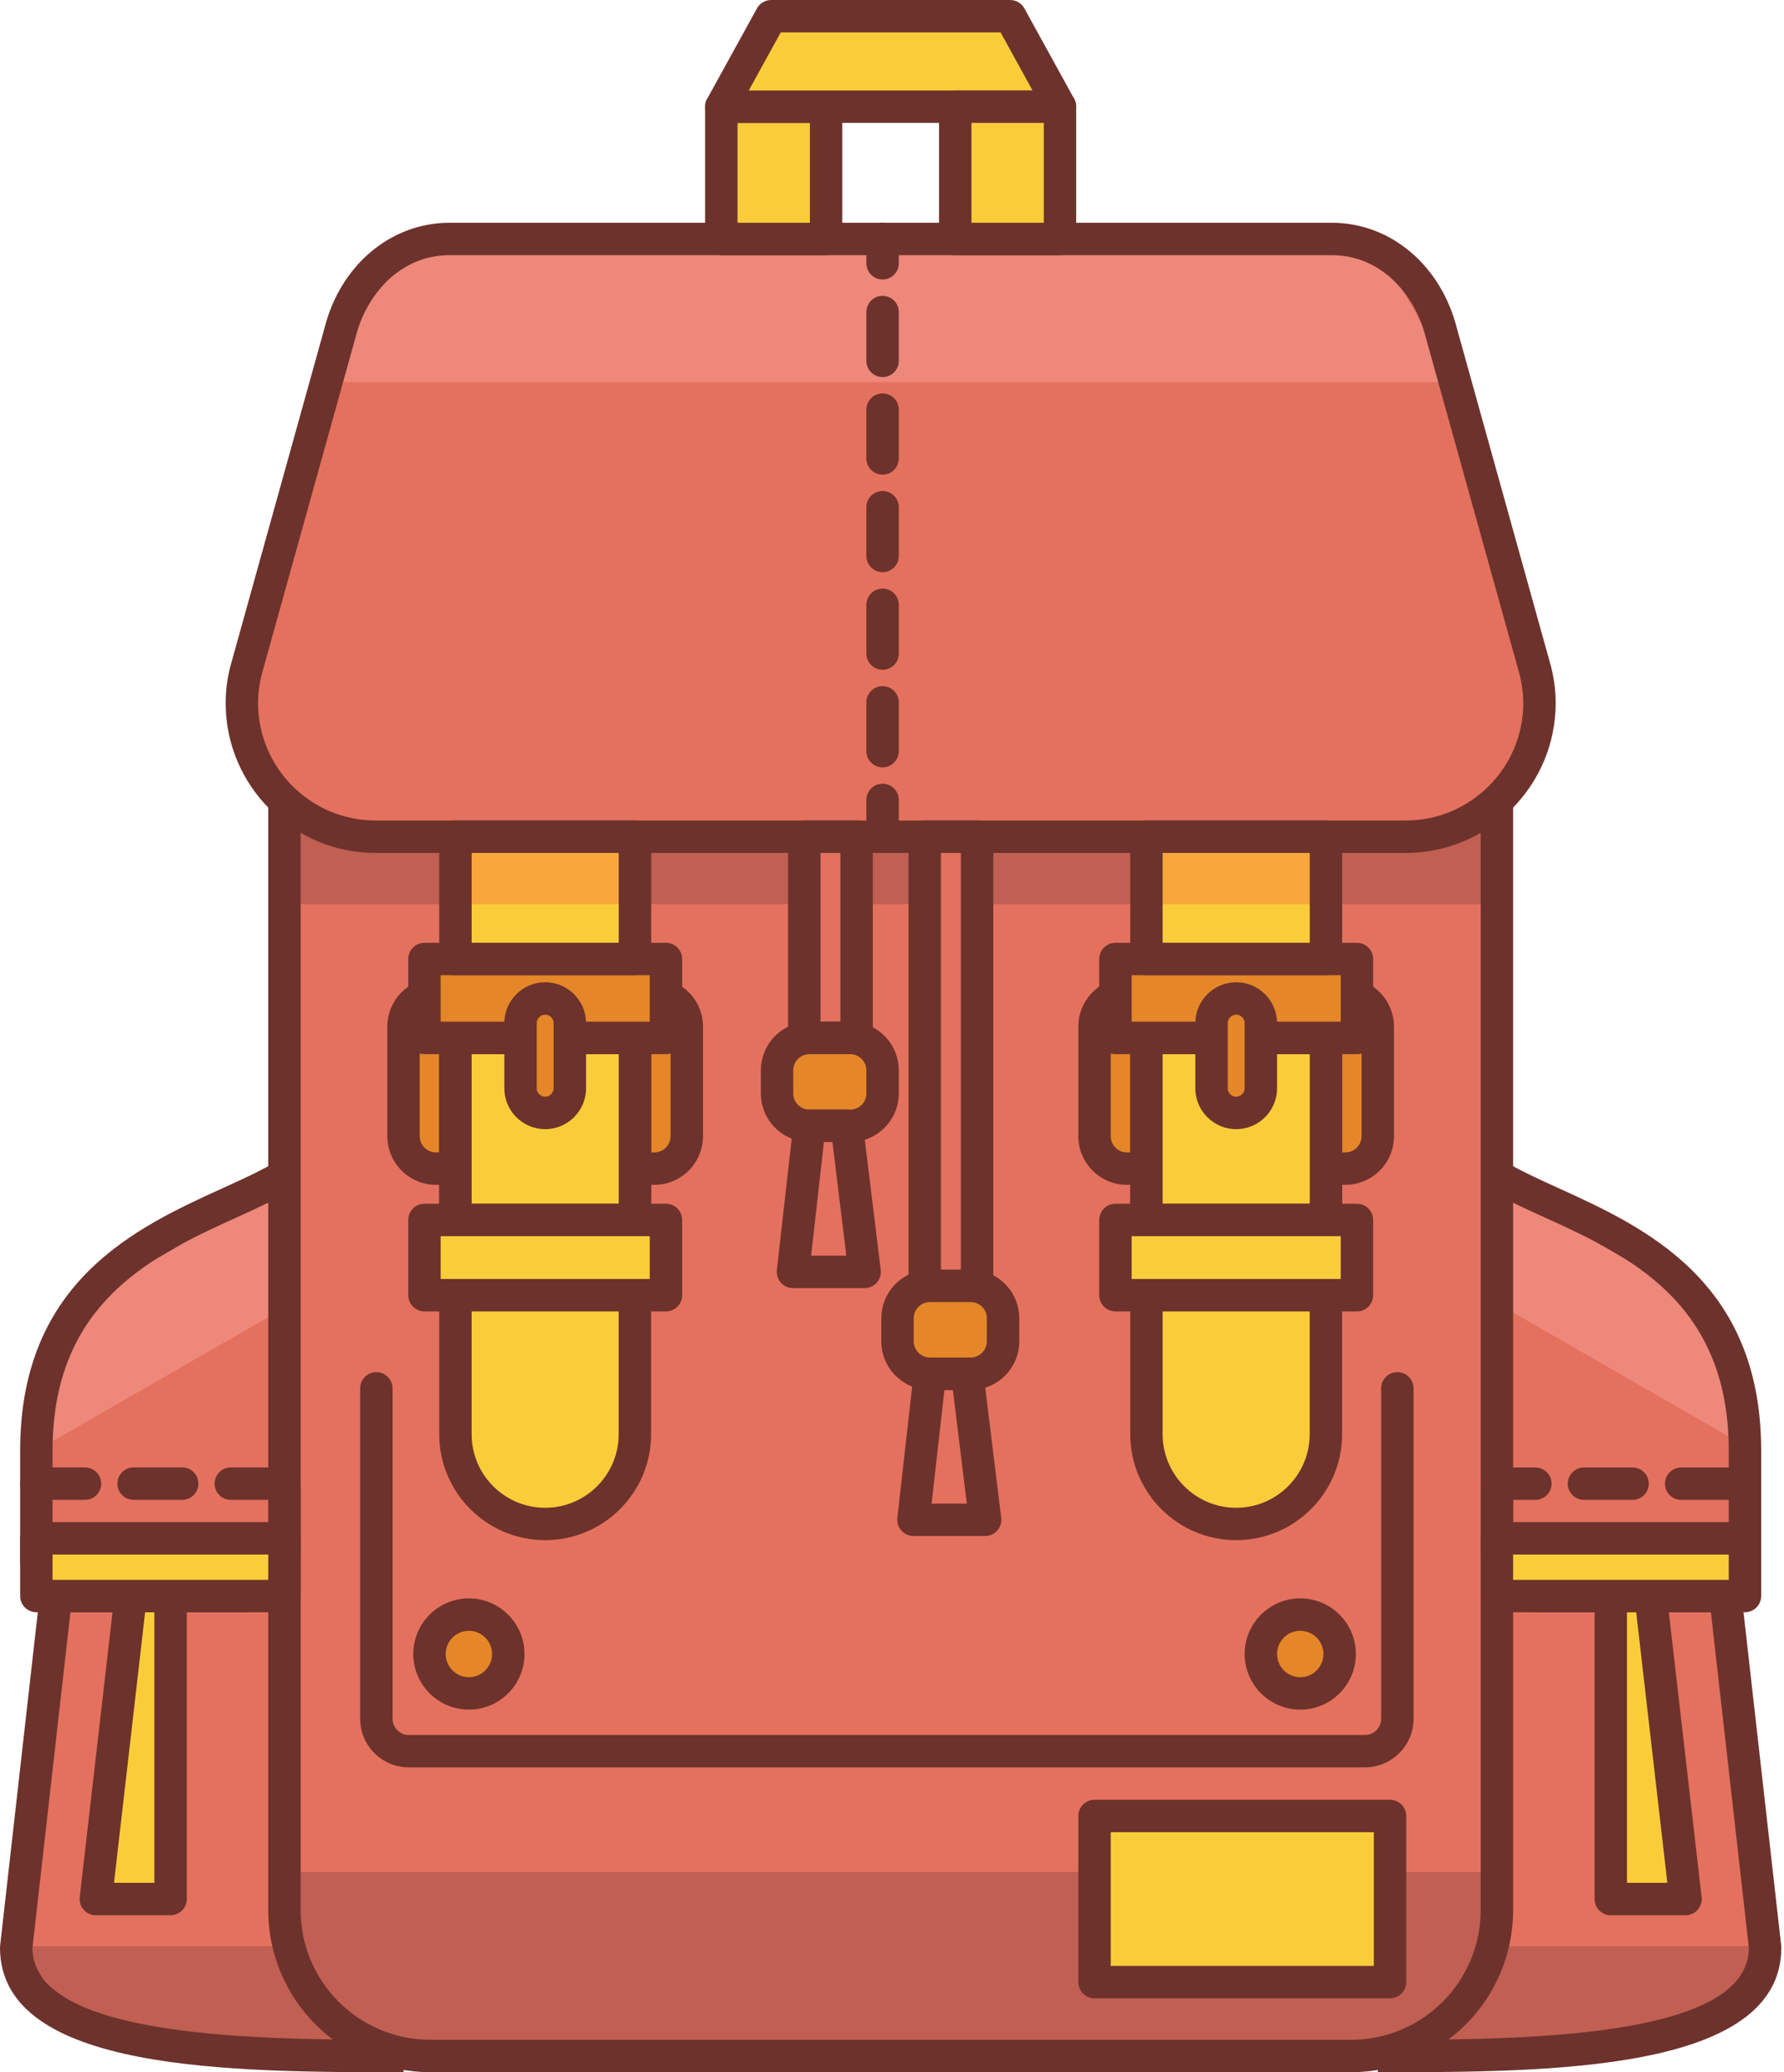 <?xml version="1.0" encoding="utf-8"?>
<!-- Generator: Adobe Illustrator 16.0.0, SVG Export Plug-In . SVG Version: 6.00 Build 0)  -->
<!DOCTYPE svg PUBLIC "-//W3C//DTD SVG 1.1//EN" "http://www.w3.org/Graphics/SVG/1.1/DTD/svg11.dtd">
<svg version="1.1" id="Warstwa_1" xmlns="http://www.w3.org/2000/svg" xmlns:xlink="http://www.w3.org/1999/xlink" x="0px" y="0px"
	 width="84px" height="97.551px" viewBox="0 0 84 97.551" enable-background="new 0 0 84 97.551" xml:space="preserve">
<polygon fill="#E4715E" points="66.597,57.43 59.368,92.892 67.278,96.789 73.507,96.789 80.034,95.284 82.799,93.08 82.799,88.885 
	81.343,76.008 82.167,74.4 82.167,68.284 81.238,63.413 79.073,60.292 71.092,55.68 "/>
<polygon fill="#E4715E" points="4.805,60.292 2.64,63.413 1.712,68.285 1.712,74.4 2.535,76.008 1.079,88.885 1.079,93.08 
	3.844,95.285 10.371,96.789 16.599,96.789 24.51,92.892 17.281,57.43 12.786,55.68 "/>
<polygon fill="#EE887A" points="15.362,54.25 4.805,60.292 1.712,65.292 1.712,68.285 13.92,61.267 "/>
<polygon fill="#EE887A" points="68.9,54.25 79.457,60.292 82.55,65.292 82.55,68.285 70.342,61.267 "/>
<path fill="#6D322C" d="M4.014,94.932L1.46,92.896l-0.001-3.968l1.468-12.992l-0.834-1.628l-0.006-5.953L3,63.564l2.07-2.986
	l7.749-4.475l4.131,1.607l7.127,34.97l-7.565,3.726h-6.097L4.014,94.932z M4.614,59.961l-2.288,3.234l-0.995,5.088v6.208
	l0.812,1.587L0.698,88.885v4.378l2.908,2.318l6.679,1.578l6.403,0.011l8.254-4.066l-7.329-35.955l-4.858-1.89L4.614,59.961z"/>
<path fill="#6D322C" d="M59.8,92.678l7.129-34.968l4.131-1.608l7.749,4.477l2.07,2.984l0.905,4.722v6.023l-0.833,1.628l1.466,12.949
	v4.01l-2.553,2.037l-6.401,1.475h-6.096L59.8,92.678z M66.264,57.149l-7.33,35.954l8.256,4.066h6.36l6.569-1.513l3.061-2.395
	l-0.002-4.42L81.735,76.08l0.812-1.587l-0.006-6.279l-0.928-4.872l-2.226-3.267l-8.263-4.816L66.264,57.149z"/>
<g>
	<defs>
		<rect id="SVGID_1_" y="0" width="314.096" height="97.551"/>
	</defs>
	<clipPath id="SVGID_2_">
		<use xlink:href="#SVGID_1_"  overflow="visible"/>
	</clipPath>
	<path clip-path="url(#SVGID_2_)" fill="#E4715E" d="M63.615,25.32H45.281h-6.687H20.26c-3.777,0-6.867,3.09-6.867,6.867v57.734
		c0,3.776,3.09,6.867,6.867,6.867h18.334h6.687h18.334c3.777,0,6.867-3.091,6.867-6.867V32.187
		C70.482,28.41,67.392,25.32,63.615,25.32"/>
	<rect x="13.393" y="36.894" clip-path="url(#SVGID_2_)" fill="#C05F52" width="56.964" height="5.675"/>
	<rect x="13.393" y="88.126" clip-path="url(#SVGID_2_)" fill="#C05F52" width="56.964" height="8.782"/>
	<polygon clip-path="url(#SVGID_2_)" fill="#C05F52" points="15.362,96.909 4.511,95.796 0.649,91.618 13.92,91.618 	"/>
	<polygon clip-path="url(#SVGID_2_)" fill="#C05F52" points="68.965,96.909 79.816,95.796 83.679,91.618 70.408,91.618 	"/>
	<path clip-path="url(#SVGID_2_)" fill="#6D322C" d="M63.615,97.551H20.26c-4.207,0-7.63-3.423-7.63-7.63V32.187
		c0-4.207,3.423-7.63,7.63-7.63h43.355c4.207,0,7.63,3.423,7.63,7.63v57.734C71.245,94.128,67.822,97.551,63.615,97.551
		 M20.26,26.083c-3.366,0-6.104,2.738-6.104,6.104v57.734c0,3.365,2.738,6.104,6.104,6.104h43.355c3.366,0,6.104-2.738,6.104-6.104
		V32.187c0-3.366-2.738-6.104-6.104-6.104H20.26z"/>
	<path clip-path="url(#SVGID_2_)" fill="#E4715E" d="M72.295,31.582l-4.439-15.946c-0.614-2.414-2.551-4.385-5.15-4.385H48.92
		H34.954H21.167c-2.598,0-4.536,1.971-5.15,4.385l-4.439,15.946c-0.12,0.486-0.191,0.991-0.191,1.513
		c0,3.477,2.819,6.295,6.295,6.295h17.271H48.92h17.271c3.477,0,6.295-2.818,6.295-6.295C72.487,32.573,72.416,32.067,72.295,31.582
		"/>
	<polygon clip-path="url(#SVGID_2_)" fill="#EE887A" points="68.512,17.992 15.362,17.992 17.257,13.158 19.986,11.25 64.655,11.25 
			"/>
	<path clip-path="url(#SVGID_2_)" fill="#6D322C" d="M66.191,40.152H17.682c-3.891,0-7.057-3.166-7.057-7.057
		c0-0.554,0.071-1.125,0.213-1.696l4.445-15.968c0.749-2.95,3.115-4.944,5.885-4.944h41.539c2.768,0,5.135,1.994,5.889,4.961
		l4.434,15.929c0.002,0.007,0.004,0.014,0.006,0.022c0.141,0.571,0.213,1.142,0.213,1.696C73.25,36.986,70.083,40.152,66.191,40.152
		 M21.168,12.013c-2.378,0-3.929,1.914-4.411,3.81l-4.444,15.963c-0.106,0.431-0.162,0.879-0.162,1.309
		c0,3.05,2.481,5.531,5.531,5.531h48.509c3.051,0,5.532-2.481,5.532-5.531c0-0.427-0.056-0.871-0.166-1.32L67.121,15.84
		c-0.486-1.913-2.037-3.827-4.414-3.827H21.168z"/>
	<rect x="33.964" y="5.023" clip-path="url(#SVGID_2_)" fill="#F9CD39" width="4.933" height="6.227"/>
	<path clip-path="url(#SVGID_2_)" fill="#6D322C" d="M38.896,12.013h-4.932c-0.422,0-0.763-0.342-0.763-0.763V5.024
		c0-0.422,0.341-0.763,0.763-0.763h4.932c0.422,0,0.763,0.341,0.763,0.763v6.226C39.659,11.671,39.318,12.013,38.896,12.013
		 M34.727,10.487h3.407v-4.7h-3.407V10.487z"/>
	<polygon clip-path="url(#SVGID_2_)" fill="#F9CD39" points="47.564,0.763 42.365,0.763 41.51,0.763 36.31,0.763 33.963,5.024 
		41.51,5.024 42.365,5.024 49.911,5.024 	"/>
	<path clip-path="url(#SVGID_2_)" fill="#6D322C" d="M49.91,5.787H33.964c-0.27,0-0.52-0.143-0.657-0.375
		c-0.138-0.232-0.142-0.52-0.012-0.756l2.347-4.261C35.776,0.151,36.032,0,36.31,0h11.255c0.278,0,0.534,0.151,0.668,0.395
		l2.346,4.261c0.13,0.236,0.126,0.524-0.011,0.756C50.43,5.644,50.18,5.787,49.91,5.787 M35.255,4.261h13.364l-1.505-2.735H36.761
		L35.255,4.261z"/>
	<rect x="44.978" y="5.023" clip-path="url(#SVGID_2_)" fill="#F9CD39" width="4.933" height="6.227"/>
	<path clip-path="url(#SVGID_2_)" fill="#6D322C" d="M49.91,12.013h-4.932c-0.422,0-0.763-0.342-0.763-0.763V5.024
		c0-0.422,0.341-0.763,0.763-0.763h4.932c0.422,0,0.763,0.341,0.763,0.763v6.226C50.673,11.671,50.332,12.013,49.91,12.013
		 M45.741,10.487h3.407v-4.7h-3.407V10.487z"/>
	<path clip-path="url(#SVGID_2_)" fill="#F9CD39" d="M25.669,71.742L25.669,71.742c-2.324,0-4.225-1.901-4.225-4.226V53.915
		c0-2.323,1.901-4.225,4.225-4.225c2.324,0,4.225,1.901,4.225,4.225v13.602C29.895,69.84,27.994,71.742,25.669,71.742"/>
	<path clip-path="url(#SVGID_2_)" fill="#6D322C" d="M25.669,72.504c-2.75,0-4.988-2.237-4.988-4.987V53.915
		c0-2.75,2.238-4.988,4.988-4.988s4.988,2.238,4.988,4.988v13.603C30.657,70.267,28.419,72.504,25.669,72.504 M25.669,50.453
		c-1.909,0-3.462,1.554-3.462,3.462v13.603c0,1.909,1.553,3.462,3.462,3.462s3.462-1.553,3.462-3.462V53.915
		C29.131,52.006,27.579,50.453,25.669,50.453"/>
	<path clip-path="url(#SVGID_2_)" fill="#E58728" d="M30.812,46.802h-0.914v8.176c0,0.012-0.003,0.024-0.004,0.036h0.918
		c0.839,0,1.526-0.688,1.526-1.526v-5.16C32.338,47.489,31.651,46.802,30.812,46.802"/>
	<path clip-path="url(#SVGID_2_)" fill="#6D322C" d="M30.812,55.777h-0.918c-0.211,0-0.412-0.087-0.556-0.241
		c-0.144-0.153-0.219-0.36-0.205-0.57c0.001-0.007,0.001-0.016,0.002-0.025v-8.138c0-0.421,0.341-0.763,0.763-0.763h0.914
		c1.262,0,2.289,1.027,2.289,2.289v5.16C33.101,54.75,32.074,55.777,30.812,55.777 M30.661,54.25h0.151
		c0.421,0,0.763-0.342,0.763-0.763v-5.16c0-0.42-0.342-0.763-0.763-0.763h-0.151V54.25z"/>
	<path clip-path="url(#SVGID_2_)" fill="#E58728" d="M20.527,55.014h0.914v-8.176c0-0.012,0.003-0.024,0.004-0.036h-0.918
		c-0.839,0-1.526,0.687-1.526,1.526v5.16C19.001,54.327,19.688,55.014,20.527,55.014"/>
	<path clip-path="url(#SVGID_2_)" fill="#6D322C" d="M21.441,55.777h-0.914c-1.262,0-2.289-1.027-2.289-2.289v-5.16
		c0-1.262,1.027-2.289,2.289-2.289h0.918c0.21,0,0.411,0.087,0.556,0.24c0.144,0.153,0.218,0.359,0.205,0.569
		c0,0.008-0.001,0.018-0.002,0.028v8.138C22.204,55.435,21.863,55.777,21.441,55.777 M20.527,47.565
		c-0.421,0-0.763,0.342-0.763,0.763v5.16c0,0.42,0.342,0.763,0.763,0.763h0.151v-6.686H20.527z"/>
	<rect x="21.444" y="48.862" clip-path="url(#SVGID_2_)" fill="#F9CD39" width="8.454" height="8.568"/>
	<path clip-path="url(#SVGID_2_)" fill="#6D322C" d="M29.898,58.193h-8.453c-0.422,0-0.763-0.342-0.763-0.763v-8.569
		c0-0.421,0.341-0.763,0.763-0.763h8.453c0.422,0,0.763,0.342,0.763,0.763v8.569C30.661,57.851,30.32,58.193,29.898,58.193
		 M22.208,56.667h6.927v-7.042h-6.927V56.667z"/>
	<rect x="19.986" y="57.43" clip-path="url(#SVGID_2_)" fill="#F9CD39" width="11.371" height="3.543"/>
	<path clip-path="url(#SVGID_2_)" fill="#6D322C" d="M31.357,61.736H19.986c-0.422,0-0.763-0.342-0.763-0.763V57.43
		c0-0.422,0.341-0.763,0.763-0.763h11.371c0.421,0,0.763,0.341,0.763,0.763v3.543C32.12,61.394,31.778,61.736,31.357,61.736
		 M20.749,60.21h9.845v-2.018h-9.845V60.21z"/>
	<rect x="19.986" y="45.146" clip-path="url(#SVGID_2_)" fill="#E58728" width="11.371" height="3.716"/>
	<path clip-path="url(#SVGID_2_)" fill="#6D322C" d="M31.357,49.625H19.986c-0.422,0-0.763-0.341-0.763-0.763v-3.716
		c0-0.421,0.341-0.763,0.763-0.763h11.371c0.421,0,0.763,0.342,0.763,0.763v3.716C32.12,49.283,31.778,49.625,31.357,49.625
		 M20.749,48.098h9.845v-2.19h-9.845V48.098z"/>
	<path clip-path="url(#SVGID_2_)" fill="#E58728" d="M25.671,52.392L25.671,52.392c-0.639,0-1.161-0.522-1.161-1.161v-3.066
		c0-0.639,0.522-1.161,1.161-1.161c0.639,0,1.161,0.522,1.161,1.161v3.066C26.833,51.87,26.31,52.392,25.671,52.392"/>
	<path clip-path="url(#SVGID_2_)" fill="#6D322C" d="M25.671,53.156c-1.061,0-1.925-0.864-1.925-1.925v-3.066
		c0-1.061,0.864-1.924,1.925-1.924c1.061,0,1.924,0.863,1.924,1.924v3.066C27.596,52.292,26.732,53.156,25.671,53.156
		 M25.671,47.767c-0.216,0-0.399,0.183-0.399,0.398v3.066c0,0.216,0.183,0.398,0.399,0.398c0.215,0,0.398-0.183,0.398-0.398v-3.066
		C26.07,47.95,25.887,47.767,25.671,47.767"/>
	<rect x="21.444" y="39.389" clip-path="url(#SVGID_2_)" fill="#F9CD39" width="8.454" height="5.756"/>
	<rect x="21.444" y="39.389" clip-path="url(#SVGID_2_)" fill="#F7A73C" width="8.454" height="3.18"/>
	<path clip-path="url(#SVGID_2_)" fill="#6D322C" d="M29.898,45.908h-8.453c-0.422,0-0.763-0.341-0.763-0.763v-5.756
		c0-0.421,0.341-0.763,0.763-0.763h8.453c0.422,0,0.763,0.342,0.763,0.763v5.756C30.661,45.567,30.32,45.908,29.898,45.908
		 M22.208,44.382h6.927v-4.23h-6.927V44.382z"/>
	<path clip-path="url(#SVGID_2_)" fill="#F9CD39" d="M58.205,71.742L58.205,71.742c-2.324,0-4.225-1.901-4.225-4.226V53.915
		c0-2.323,1.901-4.225,4.225-4.225c2.324,0,4.225,1.901,4.225,4.225v13.602C62.43,69.84,60.529,71.742,58.205,71.742"/>
	<path clip-path="url(#SVGID_2_)" fill="#6D322C" d="M58.205,72.504c-2.75,0-4.988-2.237-4.988-4.987V53.915
		c0-2.75,2.238-4.988,4.988-4.988s4.988,2.238,4.988,4.988v13.603C63.193,70.267,60.955,72.504,58.205,72.504 M58.205,50.453
		c-1.909,0-3.462,1.554-3.462,3.462v13.603c0,1.909,1.553,3.462,3.462,3.462c1.909,0,3.462-1.553,3.462-3.462V53.915
		C61.667,52.006,60.114,50.453,58.205,50.453"/>
	<path clip-path="url(#SVGID_2_)" fill="#E58728" d="M63.348,46.802h-0.914v8.176c0,0.012-0.003,0.024-0.004,0.036h0.918
		c0.839,0,1.526-0.688,1.526-1.526v-5.16C64.874,47.489,64.187,46.802,63.348,46.802"/>
	<path clip-path="url(#SVGID_2_)" fill="#6D322C" d="M63.347,55.777h-0.918c-0.211,0-0.412-0.087-0.556-0.241
		c-0.144-0.153-0.219-0.36-0.205-0.57c0.001-0.007,0.001-0.016,0.002-0.025v-8.138c0-0.421,0.341-0.763,0.763-0.763h0.914
		c1.262,0,2.289,1.027,2.289,2.289v5.16C65.636,54.75,64.609,55.777,63.347,55.777 M63.196,54.25h0.151
		c0.421,0,0.763-0.342,0.763-0.763v-5.16c0-0.42-0.342-0.763-0.763-0.763h-0.151V54.25z"/>
	<path clip-path="url(#SVGID_2_)" fill="#E58728" d="M53.063,55.014h0.914v-8.176c0-0.012,0.003-0.024,0.004-0.036h-0.918
		c-0.839,0-1.526,0.687-1.526,1.526v5.16C51.537,54.327,52.224,55.014,53.063,55.014"/>
	<path clip-path="url(#SVGID_2_)" fill="#6D322C" d="M53.976,55.777h-0.914c-1.262,0-2.289-1.027-2.289-2.289v-5.16
		c0-1.262,1.027-2.289,2.289-2.289h0.918c0.21,0,0.411,0.087,0.556,0.24c0.144,0.153,0.218,0.359,0.205,0.569
		c0,0.008-0.001,0.018-0.002,0.028v8.138C54.739,55.435,54.398,55.777,53.976,55.777 M53.062,47.565
		c-0.421,0-0.763,0.342-0.763,0.763v5.16c0,0.42,0.342,0.763,0.763,0.763h0.151v-6.686H53.062z"/>
	<rect x="53.98" y="48.862" clip-path="url(#SVGID_2_)" fill="#F9CD39" width="8.454" height="8.568"/>
	<path clip-path="url(#SVGID_2_)" fill="#6D322C" d="M62.433,58.193H53.98c-0.422,0-0.763-0.342-0.763-0.763v-8.569
		c0-0.421,0.341-0.763,0.763-0.763h8.453c0.422,0,0.763,0.342,0.763,0.763v8.569C63.196,57.851,62.855,58.193,62.433,58.193
		 M54.743,56.667h6.927v-7.042h-6.927V56.667z"/>
	<rect x="52.521" y="57.43" clip-path="url(#SVGID_2_)" fill="#F9CD39" width="11.371" height="3.543"/>
	<path clip-path="url(#SVGID_2_)" fill="#6D322C" d="M63.892,61.736H52.521c-0.421,0-0.763-0.342-0.763-0.763V57.43
		c0-0.422,0.342-0.763,0.763-0.763h11.371c0.422,0,0.763,0.341,0.763,0.763v3.543C64.655,61.394,64.314,61.736,63.892,61.736
		 M53.284,60.21h9.845v-2.018h-9.845V60.21z"/>
	<rect x="52.521" y="45.146" clip-path="url(#SVGID_2_)" fill="#E58728" width="11.371" height="3.716"/>
	<path clip-path="url(#SVGID_2_)" fill="#6D322C" d="M63.892,49.625H52.521c-0.421,0-0.763-0.341-0.763-0.763v-3.716
		c0-0.421,0.342-0.763,0.763-0.763h11.371c0.422,0,0.763,0.342,0.763,0.763v3.716C64.655,49.283,64.314,49.625,63.892,49.625
		 M53.284,48.098h9.845v-2.19h-9.845V48.098z"/>
	<path clip-path="url(#SVGID_2_)" fill="#E58728" d="M58.207,52.392L58.207,52.392c-0.639,0-1.161-0.522-1.161-1.161v-3.066
		c0-0.639,0.522-1.161,1.161-1.161c0.639,0,1.161,0.522,1.161,1.161v3.066C59.368,51.87,58.846,52.392,58.207,52.392"/>
	<path clip-path="url(#SVGID_2_)" fill="#6D322C" d="M58.207,53.156c-1.061,0-1.925-0.864-1.925-1.925v-3.066
		c0-1.061,0.864-1.924,1.925-1.924s1.924,0.863,1.924,1.924v3.066C60.131,52.292,59.268,53.156,58.207,53.156 M58.207,47.767
		c-0.216,0-0.399,0.183-0.399,0.398v3.066c0,0.216,0.183,0.398,0.399,0.398c0.215,0,0.398-0.183,0.398-0.398v-3.066
		C58.605,47.95,58.422,47.767,58.207,47.767"/>
	<rect x="53.98" y="39.389" clip-path="url(#SVGID_2_)" fill="#F9CD39" width="8.454" height="5.756"/>
	<rect x="53.98" y="39.389" clip-path="url(#SVGID_2_)" fill="#F7A73C" width="8.454" height="3.18"/>
	<path clip-path="url(#SVGID_2_)" fill="#6D322C" d="M62.433,45.908H53.98c-0.422,0-0.763-0.341-0.763-0.763v-5.756
		c0-0.421,0.341-0.763,0.763-0.763h8.453c0.422,0,0.763,0.342,0.763,0.763v5.756C63.196,45.567,62.855,45.908,62.433,45.908
		 M54.743,44.382h6.927v-4.23h-6.927V44.382z"/>
	<path clip-path="url(#SVGID_2_)" fill="#6D322C" d="M11.495,75.897H3.609c-1.27,0-2.336-0.895-2.599-2.089
		c-0.039-0.092-0.061-0.194-0.061-0.301v-5.224c0-8.007,5.518-10.519,9.547-12.354c0.933-0.424,1.815-0.826,2.501-1.242l0.791,1.304
		c-0.763,0.465-1.684,0.884-2.659,1.327c-3.856,1.756-8.654,3.94-8.654,10.965v4.952c0,0.626,0.508,1.136,1.134,1.136h7.885
		c0.626,0,1.136-0.51,1.136-1.136v-3.314h1.525v3.314C14.156,74.704,12.962,75.897,11.495,75.897"/>
	<path clip-path="url(#SVGID_2_)" fill="#6D322C" d="M19.001,97.551c-8.019,0-19.001,0-19.001-5.868
		c0-0.029,0.002-0.057,0.005-0.086l1.871-16.549l1.517,0.172L1.526,91.723c0.068,4.302,10.96,4.302,17.475,4.302V97.551z"/>
	<polygon clip-path="url(#SVGID_2_)" fill="#F9CD39" points="8.031,89.399 4.511,89.399 6.154,75.134 8.031,75.134 	"/>
	<path clip-path="url(#SVGID_2_)" fill="#6D322C" d="M8.032,90.162h-3.52c-0.218,0-0.425-0.093-0.569-0.255
		c-0.146-0.163-0.214-0.379-0.189-0.596l1.642-14.264c0.044-0.386,0.371-0.676,0.758-0.676h1.878c0.421,0,0.763,0.341,0.763,0.763
		v14.265C8.795,89.82,8.453,90.162,8.032,90.162 M5.368,88.635h1.901V75.898H6.833L5.368,88.635z"/>
	<rect x="1.712" y="72.417" clip-path="url(#SVGID_2_)" fill="#F9CD39" width="11.681" height="2.717"/>
	<path clip-path="url(#SVGID_2_)" fill="#6D322C" d="M13.393,75.897H1.712c-0.421,0-0.763-0.342-0.763-0.763v-2.717
		c0-0.421,0.342-0.764,0.763-0.764h11.681c0.422,0,0.763,0.343,0.763,0.764v2.717C14.156,75.555,13.815,75.897,13.393,75.897
		 M2.475,74.372H12.63V73.18H2.475V74.372z"/>
	<path clip-path="url(#SVGID_2_)" fill="#6D322C" d="M80.264,75.897h-7.885c-1.467,0-2.66-1.193-2.66-2.661v-3.314h1.526v3.314
		c0,0.626,0.508,1.136,1.134,1.136h7.885c0.626,0,1.135-0.51,1.135-1.136v-4.952c0-7.024-4.799-9.209-8.654-10.965
		c-0.975-0.443-1.896-0.862-2.659-1.327l0.791-1.304c0.686,0.416,1.568,0.818,2.501,1.242c4.029,1.835,9.547,4.347,9.547,12.354
		v5.224c0,0.106-0.023,0.209-0.062,0.301C82.6,75.002,81.534,75.897,80.264,75.897"/>
	<path clip-path="url(#SVGID_2_)" fill="#6D322C" d="M64.874,97.551v-1.526c6.515,0,17.407,0,17.475-4.302L80.481,75.22l1.517-0.172
		l1.871,16.549c0.003,0.029,0.005,0.057,0.005,0.086C83.875,97.551,72.893,97.551,64.874,97.551"/>
	<polygon clip-path="url(#SVGID_2_)" fill="#F9CD39" points="75.843,89.399 79.363,89.399 77.72,75.134 75.843,75.134 	"/>
	<path clip-path="url(#SVGID_2_)" fill="#6D322C" d="M79.364,90.162h-3.52c-0.422,0-0.763-0.342-0.763-0.763V75.134
		c0-0.422,0.341-0.763,0.763-0.763h1.877c0.387,0,0.714,0.29,0.758,0.676l1.643,14.264c0.025,0.217-0.044,0.433-0.189,0.596
		C79.789,90.069,79.581,90.162,79.364,90.162 M76.606,88.635h1.901l-1.467-12.737h-0.434V88.635z"/>
	<rect x="70.482" y="72.417" clip-path="url(#SVGID_2_)" fill="#F9CD39" width="11.681" height="2.717"/>
	<path clip-path="url(#SVGID_2_)" fill="#6D322C" d="M82.162,75.897h-11.68c-0.422,0-0.763-0.342-0.763-0.763v-2.717
		c0-0.421,0.341-0.764,0.763-0.764h11.68c0.422,0,0.763,0.343,0.763,0.764v2.717C82.925,75.555,82.584,75.897,82.162,75.897
		 M71.245,74.372h10.154V73.18H71.245V74.372z"/>
	<path clip-path="url(#SVGID_2_)" fill="#6D322C" d="M64.269,83.2H19.247c-1.262,0-2.289-1.026-2.289-2.289V65.358
		c0-0.422,0.341-0.763,0.763-0.763c0.422,0,0.763,0.341,0.763,0.763v15.553c0,0.421,0.342,0.764,0.763,0.764h45.022
		c0.421,0,0.763-0.343,0.763-0.764V65.358c0-0.422,0.341-0.763,0.763-0.763s0.763,0.341,0.763,0.763v15.553
		C66.558,82.173,65.53,83.2,64.269,83.2"/>
	<rect x="43.583" y="39.392" clip-path="url(#SVGID_2_)" fill="#E4715E" width="2.383" height="9.115"/>
	<path clip-path="url(#SVGID_2_)" fill="#E58728" d="M23.933,77.863c0,1.025-0.831,1.855-1.855,1.855
		c-1.025,0-1.855-0.83-1.855-1.855c0-1.024,0.83-1.854,1.855-1.854C23.103,76.008,23.933,76.838,23.933,77.863"/>
	<path clip-path="url(#SVGID_2_)" fill="#6D322C" d="M22.078,80.482c-1.444,0-2.618-1.175-2.618-2.619
		c0-1.443,1.174-2.618,2.618-2.618c1.444,0,2.618,1.175,2.618,2.618C24.696,79.307,23.522,80.482,22.078,80.482 M22.078,76.771
		c-0.602,0-1.092,0.49-1.092,1.092c0,0.604,0.49,1.093,1.092,1.093s1.092-0.489,1.092-1.093
		C23.17,77.261,22.68,76.771,22.078,76.771"/>
	<path clip-path="url(#SVGID_2_)" fill="#E58728" d="M63.079,77.863c0,1.025-0.831,1.855-1.855,1.855
		c-1.025,0-1.855-0.83-1.855-1.855c0-1.024,0.83-1.854,1.855-1.854C62.248,76.008,63.079,76.838,63.079,77.863"/>
	<path clip-path="url(#SVGID_2_)" fill="#6D322C" d="M61.223,80.482c-1.444,0-2.618-1.175-2.618-2.619
		c0-1.443,1.174-2.618,2.618-2.618c1.444,0,2.618,1.175,2.618,2.618C63.841,79.307,62.667,80.482,61.223,80.482 M61.223,76.771
		c-0.602,0-1.092,0.49-1.092,1.092c0,0.604,0.49,1.093,1.092,1.093s1.092-0.489,1.092-1.093
		C62.315,77.261,61.825,76.771,61.223,76.771"/>
	<rect x="51.536" y="85.49" clip-path="url(#SVGID_2_)" fill="#F9CD39" width="13.914" height="7.818"/>
	<path clip-path="url(#SVGID_2_)" fill="#6D322C" d="M65.45,94.071H51.536c-0.421,0-0.763-0.342-0.763-0.763V85.49
		c0-0.423,0.342-0.764,0.763-0.764H65.45c0.422,0,0.763,0.341,0.763,0.764v7.818C66.213,93.729,65.872,94.071,65.45,94.071
		 M52.299,92.545h12.388v-6.293H52.299V92.545z"/>
	<path clip-path="url(#SVGID_2_)" fill="#6D322C" d="M46.006,61.296h-2.464c-0.422,0-0.763-0.342-0.763-0.763V39.389
		c0-0.421,0.341-0.763,0.763-0.763h2.464c0.422,0,0.763,0.342,0.763,0.763v21.145C46.769,60.955,46.428,61.296,46.006,61.296
		 M44.305,59.77h0.938V40.152h-0.938V59.77z"/>
	<path clip-path="url(#SVGID_2_)" fill="#E58728" d="M45.703,64.669h-1.917c-0.839,0-1.526-0.687-1.526-1.525V62.06
		c0-0.84,0.687-1.526,1.526-1.526h1.917c0.839,0,1.526,0.687,1.526,1.526v1.084C47.229,63.983,46.542,64.669,45.703,64.669"/>
	<rect x="37.941" y="39.392" clip-path="url(#SVGID_2_)" fill="#E4715E" width="2.383" height="9.115"/>
	<path clip-path="url(#SVGID_2_)" fill="#6D322C" d="M45.703,65.432h-1.917c-1.262,0-2.289-1.025-2.289-2.289v-1.084
		c0-1.262,1.027-2.289,2.289-2.289h1.917c1.262,0,2.289,1.027,2.289,2.289v1.084C47.992,64.407,46.965,65.432,45.703,65.432
		 M43.786,61.296c-0.421,0-0.763,0.342-0.763,0.763v1.084c0,0.421,0.342,0.764,0.763,0.764h1.917c0.421,0,0.763-0.343,0.763-0.764
		v-1.084c0-0.421-0.342-0.763-0.763-0.763H43.786z"/>
	<path clip-path="url(#SVGID_2_)" fill="#6D322C" d="M46.385,72.309H43.01c-0.217,0-0.424-0.093-0.569-0.254
		c-0.145-0.163-0.213-0.379-0.189-0.595l0.775-6.877c0.044-0.385,0.371-0.677,0.759-0.677h1.755c0.385,0,0.71,0.288,0.757,0.67
		l0.844,6.877c0.027,0.217-0.041,0.435-0.185,0.599C46.812,72.215,46.604,72.309,46.385,72.309 M43.864,70.784h1.659l-0.657-5.352
		h-0.398L43.864,70.784z"/>
	<path clip-path="url(#SVGID_2_)" fill="#6D322C" d="M40.334,49.625H37.87c-0.421,0-0.763-0.341-0.763-0.763v-9.472
		c0-0.421,0.342-0.763,0.763-0.763h2.464c0.421,0,0.763,0.342,0.763,0.763v9.472C41.097,49.283,40.755,49.625,40.334,49.625
		 M38.633,48.098h0.937v-7.946h-0.937V48.098z"/>
	<path clip-path="url(#SVGID_2_)" fill="#E58728" d="M40.031,52.999h-1.917c-0.839,0-1.526-0.688-1.526-1.526v-1.085
		c0-0.839,0.687-1.525,1.526-1.525h1.917c0.839,0,1.526,0.686,1.526,1.525v1.085C41.557,52.311,40.87,52.999,40.031,52.999"/>
	<path clip-path="url(#SVGID_2_)" fill="#6D322C" d="M40.031,53.761h-1.917c-1.262,0-2.289-1.026-2.289-2.288v-1.086
		c0-1.262,1.027-2.289,2.289-2.289h1.917c1.262,0,2.289,1.027,2.289,2.289v1.086C42.32,52.735,41.293,53.761,40.031,53.761
		 M38.114,49.625c-0.421,0-0.763,0.342-0.763,0.763v1.086c0,0.42,0.342,0.763,0.763,0.763h1.917c0.421,0,0.763-0.343,0.763-0.763
		v-1.086c0-0.421-0.342-0.763-0.763-0.763H38.114z"/>
	<path clip-path="url(#SVGID_2_)" fill="#6D322C" d="M40.712,60.638h-3.375c-0.217,0-0.424-0.093-0.569-0.254
		c-0.145-0.163-0.213-0.379-0.189-0.596l0.776-6.876c0.044-0.386,0.37-0.678,0.759-0.678h1.755c0.385,0,0.71,0.288,0.757,0.671
		l0.843,6.876c0.027,0.217-0.041,0.436-0.185,0.6C41.14,60.544,40.932,60.638,40.712,60.638 M38.191,59.112h1.659l-0.656-5.351
		h-0.399L38.191,59.112z"/>
	<path clip-path="url(#SVGID_2_)" fill="#6D322C" d="M41.557,13.158c-0.422,0-0.763-0.342-0.763-0.763V11.25
		c0-0.422,0.341-0.763,0.763-0.763s0.763,0.341,0.763,0.763v1.144C42.32,12.816,41.979,13.158,41.557,13.158"/>
	<path clip-path="url(#SVGID_2_)" fill="#6D322C" d="M41.557,36.124c-0.422,0-0.763-0.342-0.763-0.763v-2.297
		c0-0.421,0.341-0.763,0.763-0.763s0.763,0.342,0.763,0.763v2.297C42.32,35.782,41.979,36.124,41.557,36.124 M41.557,31.53
		c-0.422,0-0.763-0.341-0.763-0.762v-2.297c0-0.421,0.341-0.763,0.763-0.763s0.763,0.342,0.763,0.763v2.297
		C42.32,31.189,41.979,31.53,41.557,31.53 M41.557,26.937c-0.422,0-0.763-0.341-0.763-0.763v-2.296c0-0.422,0.341-0.763,0.763-0.763
		s0.763,0.341,0.763,0.763v2.296C42.32,26.596,41.979,26.937,41.557,26.937 M41.557,22.344c-0.422,0-0.763-0.341-0.763-0.763v-2.297
		c0-0.421,0.341-0.763,0.763-0.763s0.763,0.342,0.763,0.763v2.297C42.32,22.003,41.979,22.344,41.557,22.344 M41.557,17.751
		c-0.422,0-0.763-0.342-0.763-0.763v-2.297c0-0.421,0.341-0.763,0.763-0.763s0.763,0.342,0.763,0.763v2.297
		C42.32,17.409,41.979,17.751,41.557,17.751"/>
	<path clip-path="url(#SVGID_2_)" fill="#6D322C" d="M41.557,39.565c-0.422,0-0.763-0.342-0.763-0.763v-1.144
		c0-0.422,0.341-0.763,0.763-0.763s0.763,0.341,0.763,0.763v1.144C42.32,39.223,41.979,39.565,41.557,39.565"/>
	<path clip-path="url(#SVGID_2_)" fill="#6D322C" d="M13.157,70.607h-2.289c-0.422,0-0.763-0.342-0.763-0.763
		s0.341-0.764,0.763-0.764h2.289c0.421,0,0.763,0.343,0.763,0.764S13.578,70.607,13.157,70.607 M8.579,70.607H6.29
		c-0.422,0-0.763-0.342-0.763-0.763s0.341-0.764,0.763-0.764h2.289c0.422,0,0.763,0.343,0.763,0.764S9.001,70.607,8.579,70.607
		 M4.001,70.607H1.712c-0.422,0-0.763-0.342-0.763-0.763s0.341-0.764,0.763-0.764h2.289c0.422,0,0.763,0.343,0.763,0.764
		S4.423,70.607,4.001,70.607"/>
	<path clip-path="url(#SVGID_2_)" fill="#6D322C" d="M72.292,69.082h-1.935c0.151,0.488,0.191,1.017,0.112,1.525h1.823
		c0.422,0,0.763-0.342,0.763-0.763S72.714,69.082,72.292,69.082"/>
	<path clip-path="url(#SVGID_2_)" fill="#6D322C" d="M81.447,69.082h-2.289c-0.422,0-0.763,0.342-0.763,0.763
		s0.341,0.763,0.763,0.763h2.289c0.422,0,0.763-0.342,0.763-0.763S81.87,69.082,81.447,69.082"/>
	<path clip-path="url(#SVGID_2_)" fill="#6D322C" d="M76.87,69.082h-2.289c-0.422,0-0.763,0.342-0.763,0.763
		s0.341,0.763,0.763,0.763h2.289c0.422,0,0.763-0.342,0.763-0.763S77.292,69.082,76.87,69.082"/>
</g>
</svg>
